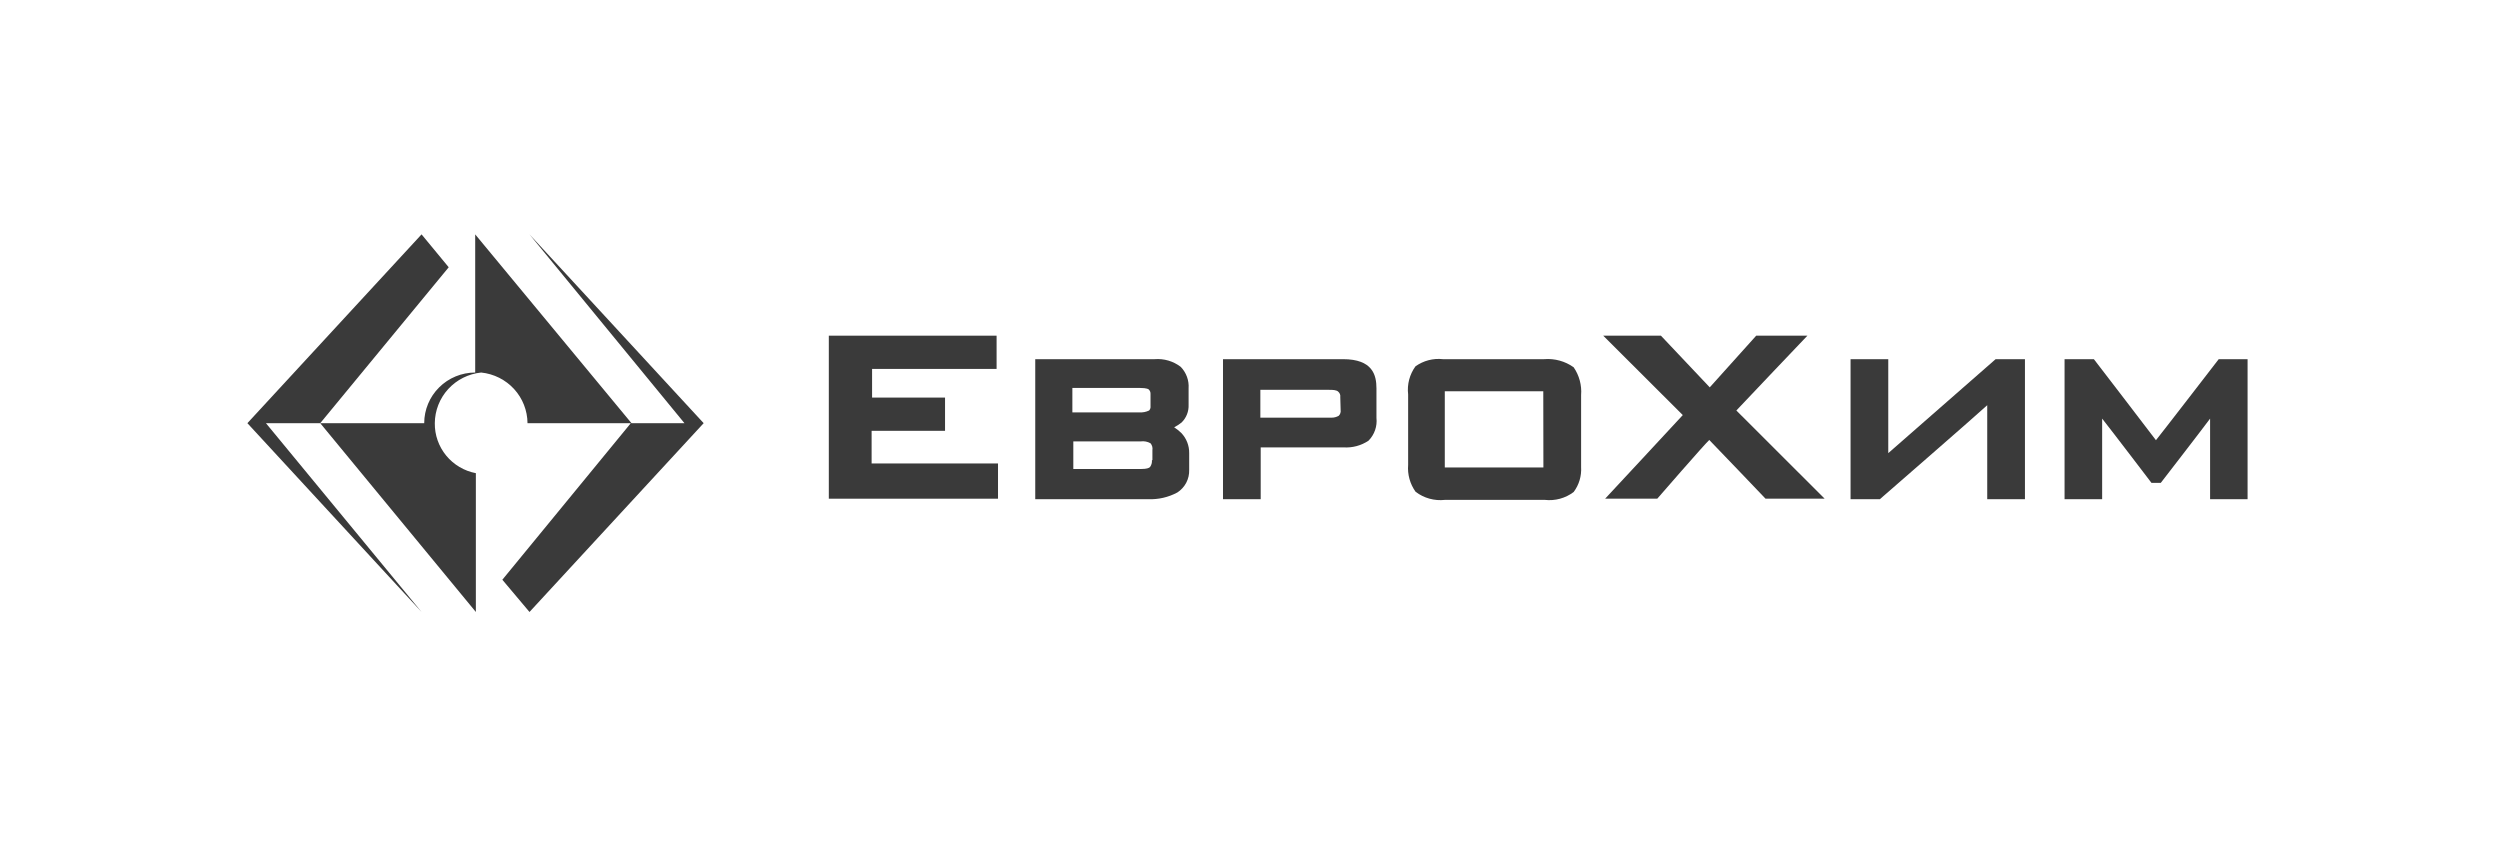 <svg width="192" height="65" viewBox="0 0 192 65" fill="none" xmlns="http://www.w3.org/2000/svg">
<path d="M52.566 32.5H48.498L36.495 18V28.61C35.457 28.61 34.461 29.02 33.727 29.75C32.992 30.479 32.579 31.468 32.579 32.5H24.594L36.546 47V36.34C35.65 36.169 34.844 35.691 34.267 34.989C33.691 34.287 33.381 33.406 33.393 32.5C33.4 31.53 33.767 30.596 34.424 29.878C35.081 29.161 35.981 28.709 36.953 28.61C37.924 28.709 38.825 29.161 39.482 29.878C40.139 30.596 40.506 31.53 40.513 32.5H48.447L38.58 44.524L40.665 47L54.041 32.5L40.665 18L52.566 32.5Z" fill="#3A3A3A"/>
<path d="M32.376 18L19 32.5L32.376 47L20.424 32.5H24.594L34.461 20.526L32.376 18Z" fill="#3A3A3A"/>
<path d="M170.398 27.584C170.398 27.584 165.94 33.366 165.577 33.808C165.223 33.33 160.81 27.584 160.81 27.584H158.558V38.337H161.445V32.149C162.163 33.051 165.232 37.083 165.232 37.083H165.949C165.949 37.083 169.054 33.069 169.735 32.149V38.337H172.614V27.584H170.398Z" fill="#3A3A3A"/>
<path d="M145.019 34.801V27.584H142.123V38.337H144.375C144.375 38.337 151.875 31.815 152.619 31.12V38.337H155.516V27.584H153.264C153.264 27.584 145.764 34.142 145.019 34.801Z" fill="#3A3A3A"/>
<path d="M138.809 25.78H134.877L131.309 29.749L127.559 25.78H123.127C123.127 25.78 128.911 31.562 129.238 31.878C128.948 32.203 123.273 38.3 123.273 38.3H127.277C127.277 38.3 130.909 34.115 131.272 33.79C131.626 34.142 135.594 38.3 135.594 38.3H140.134L133.352 31.526C133.569 31.283 138.809 25.78 138.809 25.78Z" fill="#3A3A3A"/>
<path d="M120.857 28.207C120.202 27.74 119.401 27.519 118.596 27.584H110.815C110.068 27.502 109.317 27.698 108.708 28.135C108.256 28.758 108.055 29.527 108.145 30.291V35.703C108.085 36.437 108.288 37.168 108.717 37.768C109.358 38.258 110.166 38.482 110.969 38.391H118.642C119.431 38.482 120.225 38.265 120.857 37.786C121.271 37.233 121.473 36.553 121.429 35.865V30.345C121.49 29.588 121.288 28.834 120.857 28.207ZM118.533 35.901H110.96V30.047H118.524L118.533 35.901Z" fill="#3A3A3A"/>
<path d="M103.142 27.584H93.926V38.337H96.822V34.359H103.178C103.86 34.404 104.537 34.223 105.103 33.844C105.328 33.615 105.499 33.34 105.605 33.037C105.71 32.735 105.746 32.413 105.712 32.095V29.831C105.712 28.802 105.421 27.584 103.142 27.584ZM102.961 31.49C102.973 31.57 102.966 31.652 102.941 31.729C102.916 31.805 102.873 31.875 102.815 31.932C102.642 32.032 102.444 32.082 102.243 32.077H96.795V29.939H102.08C102.325 29.939 102.652 29.939 102.788 30.092C102.843 30.141 102.885 30.203 102.91 30.273C102.936 30.342 102.944 30.416 102.933 30.489L102.961 31.49Z" fill="#3A3A3A"/>
<path d="M90.176 32.816C90.379 32.713 90.571 32.589 90.748 32.446C90.928 32.269 91.069 32.056 91.161 31.822C91.253 31.587 91.295 31.336 91.284 31.084V29.831C91.305 29.527 91.263 29.222 91.158 28.936C91.053 28.65 90.888 28.389 90.675 28.171C90.106 27.736 89.394 27.527 88.678 27.584H79.507V38.337H88.169C88.953 38.371 89.731 38.194 90.421 37.822C90.709 37.635 90.944 37.378 91.103 37.075C91.262 36.771 91.34 36.432 91.329 36.091V34.801C91.339 34.224 91.12 33.667 90.721 33.249C90.554 33.087 90.372 32.942 90.176 32.816ZM82.394 29.794H87.534C88.106 29.794 88.215 29.903 88.215 29.903C88.266 29.949 88.306 30.006 88.331 30.07C88.357 30.135 88.366 30.204 88.36 30.273V31.193C88.367 31.253 88.362 31.314 88.343 31.372C88.324 31.429 88.293 31.482 88.251 31.526C88.017 31.64 87.757 31.69 87.497 31.671H82.358V29.794H82.394ZM88.469 35.351C88.483 35.534 88.432 35.716 88.324 35.865C88.251 35.946 88.069 36.018 87.643 36.018H82.431V33.899H87.606C87.867 33.864 88.131 33.915 88.36 34.043C88.421 34.115 88.465 34.199 88.49 34.289C88.515 34.379 88.52 34.474 88.505 34.566V35.333L88.469 35.351Z" fill="#3A3A3A"/>
<path d="M66.976 33.087H72.579V30.534H66.976V28.333H76.538V25.78H63.653V38.3H76.647V35.594H66.94V33.087H66.976Z" fill="#3A3A3A"/>
</svg>
